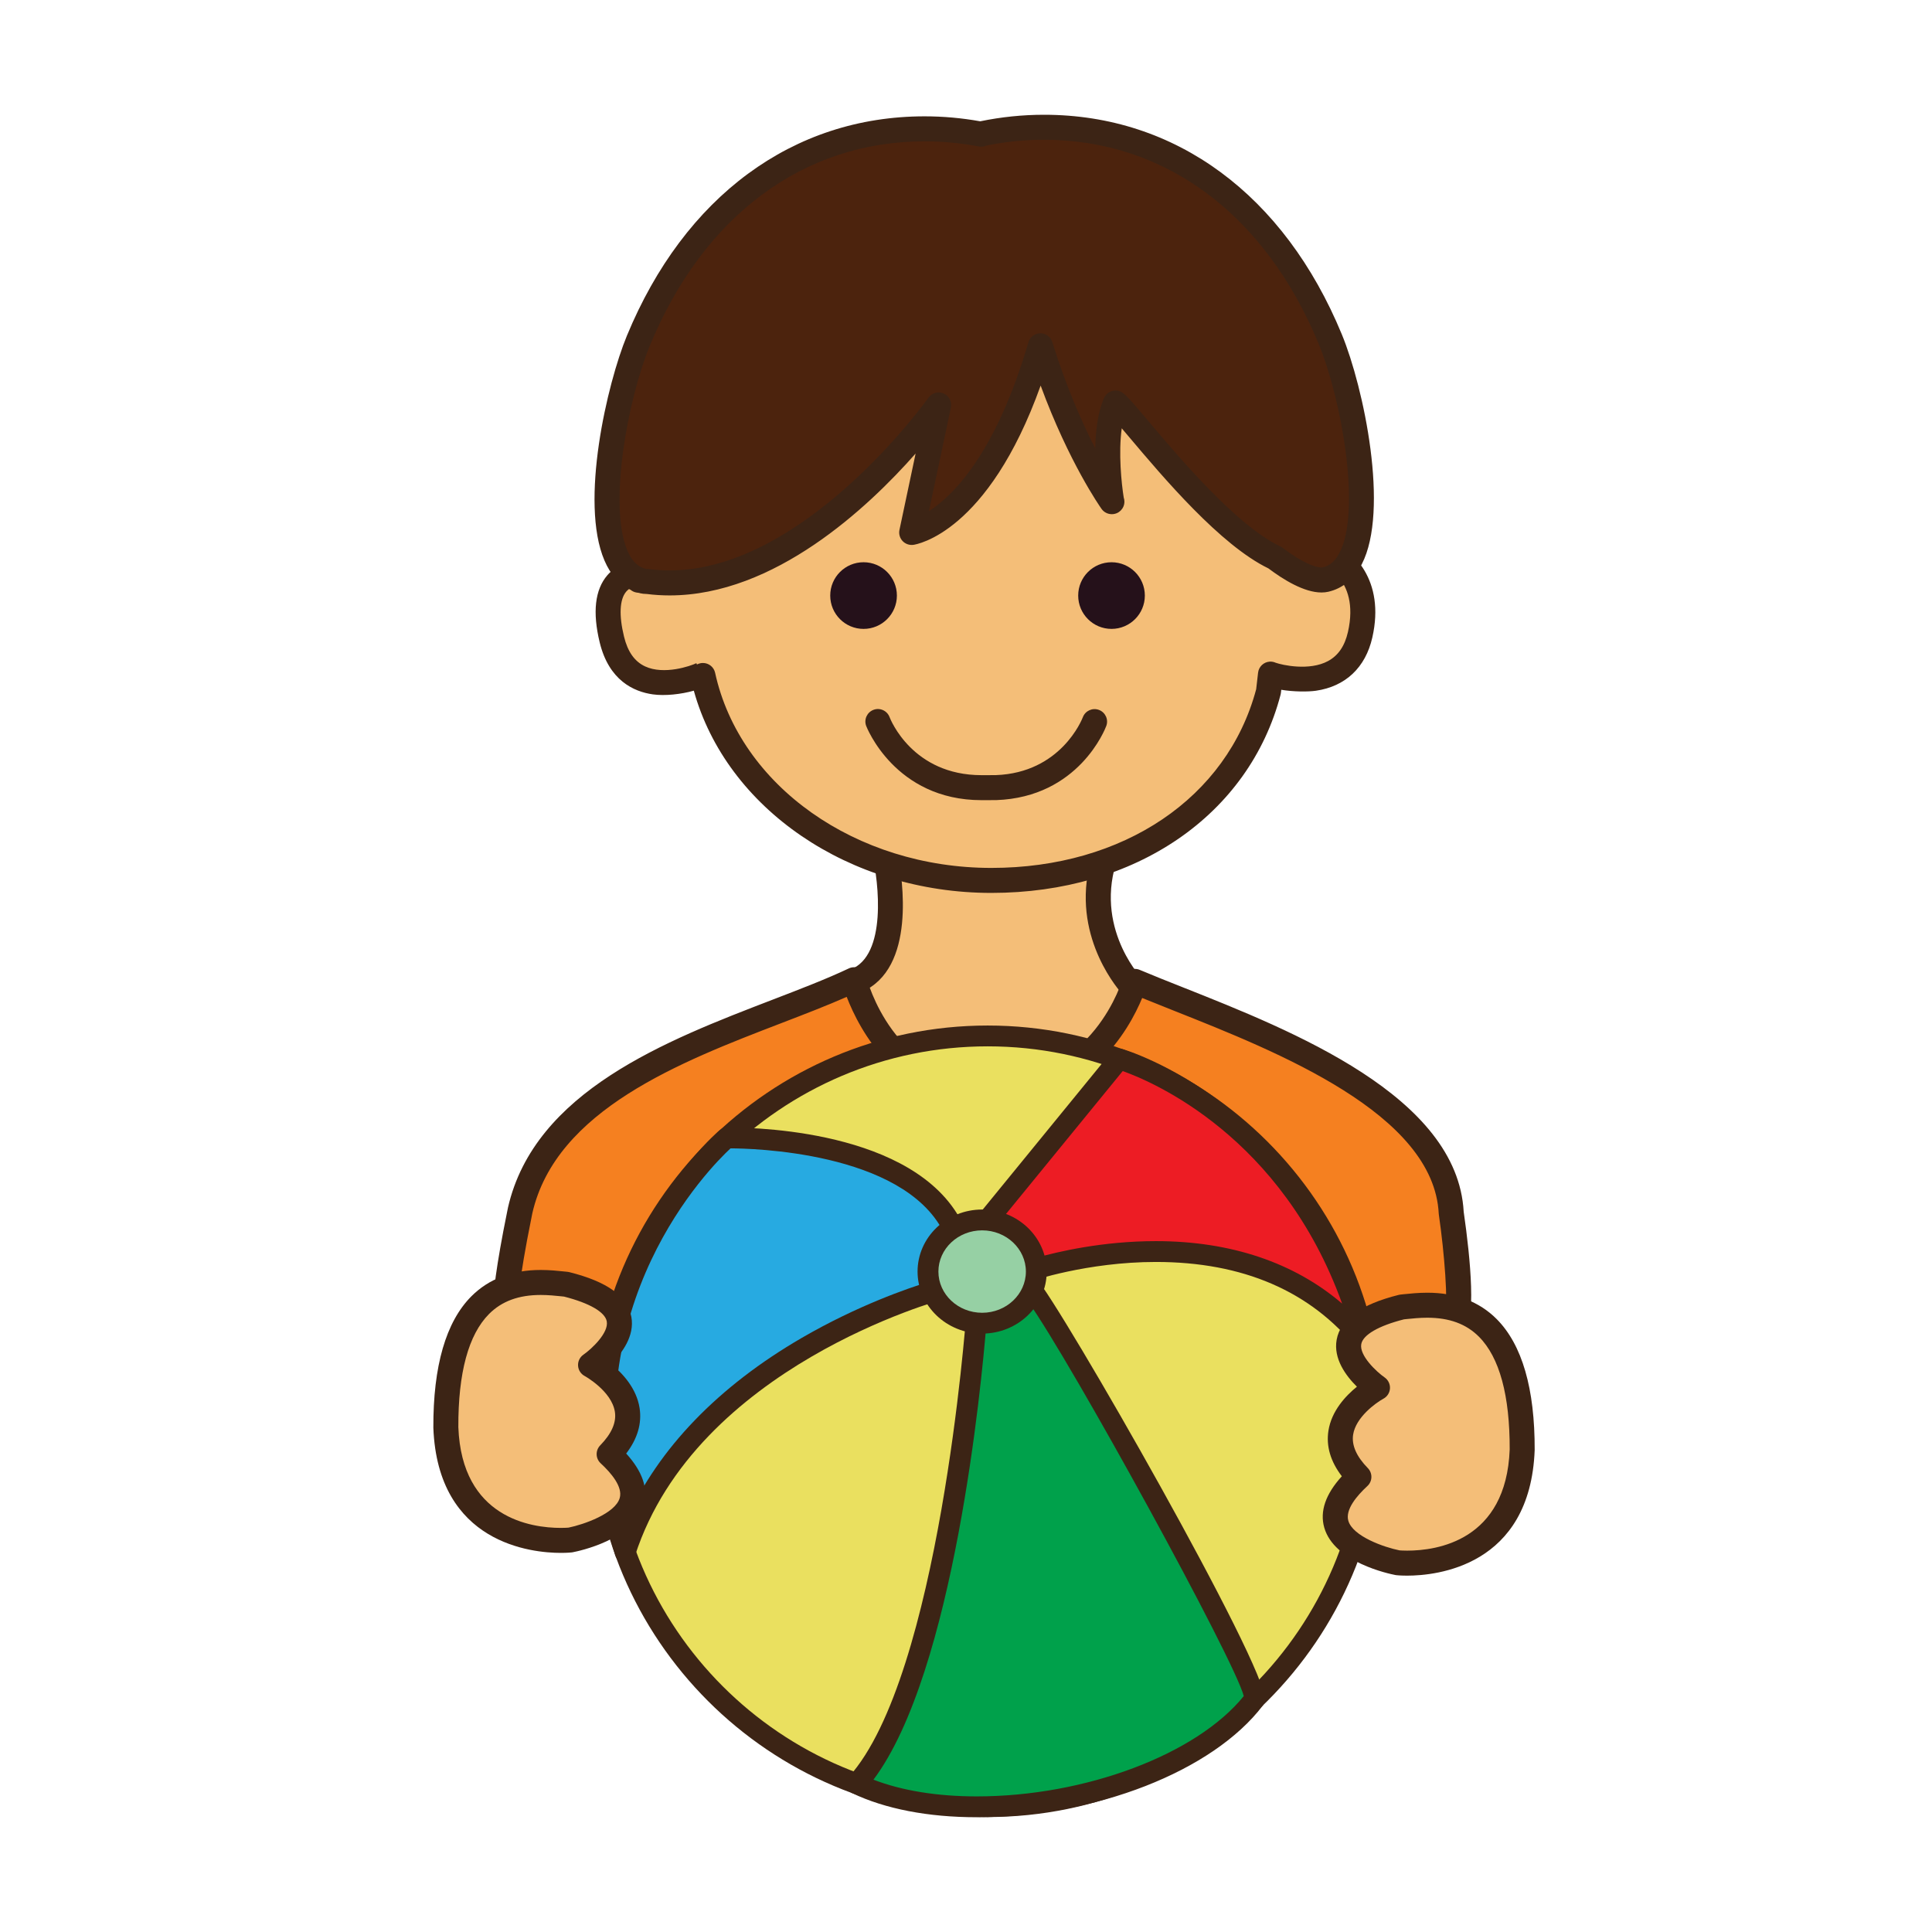 <?xml version="1.0" encoding="utf-8"?>
<!-- Generator: Adobe Illustrator 16.0.0, SVG Export Plug-In . SVG Version: 6.00 Build 0)  -->
<!DOCTYPE svg PUBLIC "-//W3C//DTD SVG 1.1//EN" "http://www.w3.org/Graphics/SVG/1.1/DTD/svg11.dtd">
<svg version="1.1" id="Layer_1" xmlns="http://www.w3.org/2000/svg" xmlns:xlink="http://www.w3.org/1999/xlink" x="0px" y="0px"
	 width="500px" height="500px" viewBox="0 0 500 500" enable-background="new 0 0 500 500" xml:space="preserve">
<g id="Layer_1_copy_61">
	<g>
		<g>
			<path fill="#F4BE78" d="M228.892,220.44c0,0,6.668,28.083-7.67,33.511c-7.799,2.945,18.664,49.595,18.664,49.595l28.098,1.974
				l26.688-26.056l-1.635-24.165c0,0-14.817-15.718-5.96-36.564c8.855-20.846-34.971-30.912-34.971-30.912L228.892,220.44z"/>
		</g>
		<g>
			<path fill="#3C2415" d="M267.982,308.754c-0.074,0-0.149-0.004-0.228-0.011l-28.096-1.974c-1.079-0.074-2.052-0.69-2.588-1.631
				c-21.818-38.47-20.878-48.765-20.067-51.004c0.551-1.529,1.643-2.671,3.068-3.21c9.558-3.619,7.334-22.695,5.67-29.742
				c-0.217-0.905-0.027-1.859,0.513-2.617l23.22-32.618c0.758-1.065,2.08-1.569,3.358-1.28c1.202,0.276,29.521,6.926,36.86,21.318
				c2.285,4.48,2.406,9.196,0.361,14.009c-7.892,18.572,4.799,32.507,5.342,33.089c0.504,0.543,0.818,1.252,0.865,1.992
				l1.635,24.167c0.063,0.944-0.29,1.87-0.965,2.53l-26.689,26.058C269.636,308.425,268.827,308.754,267.982,308.754z
				 M241.85,300.441l24.91,1.748l24.583-23.998l-1.459-21.594c-3.196-3.869-14.216-19.278-5.78-39.125
				c1.279-3.018,1.224-5.811-0.172-8.542c-4.537-8.911-21.926-15.154-30.469-17.435l-21.111,29.66
				c1.22,6.175,4.795,29.503-9.359,35.567C222.251,261.538,231.812,282.527,241.85,300.441z"/>
		</g>
	</g>
	<g>
		<g>
			<path fill="#F4BE78" d="M181.914,174.811c6.594,30.193,37.502,53.042,74.646,53.042c36.181,0,64.092-19.838,71.724-48.88
				l0.521-4.512c-0.079,0.097,19.392,6.593,23.194-10.191c3.923-17.28-9.856-21.812-9.856-21.812l-3.348-4.945l-56.062-72.507
				l-73.854,16.441l-42.587,66.847c0,0-12.413-1.152-7.94,17.206c4.312,17.728,23.495,9.057,23.418,8.96"/>
		</g>
		<g>
			<path fill="#3C2415" d="M256.561,231.085c-36.759,0-68.542-21.819-77.001-52.337c-3.283,0.927-7.48,1.398-10.621,0.952
				c-4.94-0.701-11.338-3.597-13.734-13.434c-1.902-7.82-1.232-13.673,1.982-17.399c2.151-2.492,5.062-3.475,7.29-3.744
				L206.15,79.71c0.462-0.723,1.188-1.234,2.023-1.42l73.856-16.44c1.222-0.27,2.494,0.188,3.261,1.178l56.062,72.505l2.897,4.266
				c5.795,2.453,14.303,10.223,10.908,25.191c-1.761,7.766-6.943,12.658-14.589,13.773c-2.022,0.293-5.761,0.286-8.979-0.246
				l-0.093,0.829c-0.021,0.15-0.046,0.304-0.086,0.451C323.224,210.954,293.843,231.085,256.561,231.085z M181.918,171.579
				c1.487,0,2.829,1.03,3.153,2.542c6.395,29.26,36.458,50.495,71.49,50.495c34.162,0,61.039-18.143,68.536-46.244l0.493-4.283
				c0.179-1.545,1.432-2.743,2.979-2.857c0.551-0.042,1.098,0.064,1.579,0.286c1.685,0.594,8.692,2.185,13.553-0.44
				c2.638-1.427,4.317-3.886,5.146-7.522c3.231-14.249-7.263-17.875-7.713-18.021c-0.684-0.226-1.27-0.669-1.67-1.262l-3.348-4.949
				L281.43,68.612l-70.544,15.702l-41.867,65.719c-0.651,1.022-1.823,1.591-3.024,1.48c-0.069-0.003-2.465-0.144-3.952,1.623
				c-1.688,2.01-1.884,6.132-0.551,11.6c0.955,3.937,2.743,6.465,5.457,7.727c4.909,2.289,11.813-0.114,13.263-0.829l0.168,0.333
				c0.257-0.14,0.539-0.247,0.843-0.311C181.457,171.604,181.688,171.579,181.918,171.579z"/>
		</g>
	</g>
	<g>
		<path fill="#F58020" d="M293.717,253.988c26.003,11.02,80.246,27.859,81.861,59.934c0,0,4.353,30.059,0,30.123
			c-17.92,0.27-94.143-0.486-109.113-0.279c-21.272,0.289-108.93,0.411-134.402,0.067c-4.094-0.058,2.592-30.45,2.553-30.575
			c8.268-36.173,59.312-46.846,86.431-59.699c0,0,7.326,29.109,34.701,29.182C285.873,282.82,293.717,253.988,293.717,253.988z"/>
		<path fill="#3C2415" d="M363.36,347.337c-12.477,0-30.54-0.104-47.859-0.2c-21.562-0.119-41.985-0.229-48.994-0.142
			c-11.774,0.162-44.431,0.28-77.656,0.28c-26.259,0-46.978-0.08-56.834-0.211c-1.217-0.016-2.317-0.562-3.104-1.537
			c-1.237-1.538-3.312-4.105,2.32-31.846c0.09-0.433,0.154-0.736,0.18-0.888c0.014-0.085,0.027-0.172,0.049-0.261
			c6.884-30.133,41.017-43.252,68.439-53.796c7.243-2.785,14.084-5.413,19.758-8.103c0.876-0.418,1.889-0.418,2.765-0.004
			c0.876,0.415,1.523,1.197,1.76,2.135c0.274,1.088,7.097,26.674,31.576,26.738c27.354,0,34.766-26.104,34.838-26.365
			c0.242-0.902,0.865-1.652,1.705-2.062c0.842-0.408,1.816-0.437,2.674-0.067c3.355,1.42,7.179,2.936,11.297,4.569
			c28.231,11.202,70.881,28.126,72.528,58.022c1.815,12.578,3.275,28.301-0.004,32.139c-0.827,0.972-1.952,1.516-3.172,1.533
			C372.814,347.318,368.574,347.337,363.36,347.337z M274.502,340.492c9.755,0,25.079,0.087,41.034,0.177
			c23.285,0.132,47.928,0.272,58.479,0.155c0.754-3.917-0.153-16.178-1.638-26.44c-0.015-0.098-0.023-0.196-0.033-0.301
			c-1.302-25.838-41.717-41.874-68.462-52.485c-2.93-1.166-5.715-2.271-8.289-3.322c-3.346,8.1-14.102,27.701-39.719,27.701h-0.004
			c-23.517-0.062-33.55-19.685-36.743-27.987c-5.127,2.26-10.88,4.473-16.907,6.79c-25.988,9.99-58.331,22.426-64.452,49.197
			c-0.047,0.269-0.115,0.59-0.196,0.998c-3.438,16.938-3.74,23.316-3.595,25.647c10.441,0.118,30.204,0.185,54.872,0.185
			c33.197,0,65.817-0.117,77.566-0.277C268.264,340.503,271.029,340.492,274.502,340.492z"/>
	</g>
	<g>
		<circle fill="#25111A" cx="223.489" cy="154.133" r="8.626"/>
	</g>
	<g>
		<circle fill="#25111A" cx="287.66" cy="154.133" r="8.624"/>
	</g>
	<g>
		<path fill="#3C2415" d="M254.023,207.081c-22.45,0-29.789-19.029-29.859-19.223c-0.622-1.673,0.233-3.536,1.905-4.158
			c1.667-0.629,3.537,0.229,4.158,1.905c0.233,0.601,5.933,15.008,23.809,15.008c0.062,0,0.123,0,0.188,0l3.457-0.011
			c16.869-0.593,22.34-14.41,22.565-15c0.637-1.663,2.503-2.507,4.166-1.877c1.666,0.625,2.515,2.478,1.896,4.148
			c-0.283,0.75-7.108,18.446-28.506,19.197l-3.555,0.01C254.174,207.081,254.098,207.081,254.023,207.081z"/>
	</g>
	<g>
		<path fill="#4C230D" d="M344.256,87.737c-20.038-48.505-59.441-59.576-90.132-53.133l-0.11,0.141
			c-30.485-5.846-69.039,5.585-88.784,53.389c-6.646,16.085-14.303,56.323-0.027,61.862c0.021,0.062,0.043,0.126,0.058,0.165
			c0.271,0.049,0.539,0.064,0.81,0.111c0.122,0.036,0.233,0.085,0.359,0.115c0.367,0.085,0.775,0.118,1.208,0.11
			c39.456,5.127,75.289-45.699,75.289-45.699l-6.983,33.001c0,0,19.978-2.76,33.314-48.31c7.816,25.337,18.461,40.341,18.461,40.341
			s-2.91-16.542,0.969-25.525c3.004,2.051,25.122,32.43,41.271,40.017c5.294,4.048,10.233,6.33,13.101,5.667
			C358.994,146.313,351.085,104.269,344.256,87.737z"/>
		<path fill="#3C2415" d="M173.297,154.094c-1.974,0-3.955-0.125-5.885-0.369c-0.688-0.011-1.217-0.075-1.703-0.186
			c-0.075-0.018-0.229-0.061-0.361-0.104l-0.043-0.004c-0.215-0.025-0.425-0.054-0.64-0.093c-0.547-0.104-1.055-0.346-1.47-0.69
			c-2.932-1.401-5.203-3.951-6.761-7.594c-6.473-15.122,0.711-45.828,5.802-58.157c14.911-36.091,42.991-56.791,77.045-56.791
			c4.807,0,9.645,0.433,14.396,1.286c5.429-1.123,10.98-1.693,16.513-1.693c34.059,0,62.146,20.703,77.06,56.803
			c5.722,13.862,12.354,45.596,5.191,59.484c-1.976,3.83-4.972,6.304-8.656,7.155c-0.564,0.129-1.166,0.193-1.795,0.193l0,0
			c-4.488,0-9.891-3.344-13.728-6.236c-12.437-6.025-27.223-23.542-36.086-34.045c-0.63-0.746-1.263-1.498-1.869-2.21
			c-0.888,6.38-0.072,14.305,0.514,17.934c0.115,0.329,0.176,0.683,0.176,1.052c0,1.787-1.448,3.236-3.236,3.236
			c-0.011,0-0.023,0-0.037,0c0,0,0,0-0.005,0c-1.022,0-2.018-0.486-2.64-1.362c-0.389-0.551-8.475-12.076-15.762-31.918
			c-13.651,38.111-32.094,41.1-32.933,41.219c-1.047,0.136-2.095-0.232-2.81-1.001c-0.719-0.773-1.016-1.842-0.794-2.875
			l4.181-19.759C224.615,131.381,200.422,154.094,173.297,154.094z M167.269,147.257c0.063-0.003,0.528-0.003,0.786,0.033
			c1.717,0.222,3.482,0.335,5.242,0.335c35.031,0,66.671-44.245,66.985-44.692c0.884-1.253,2.529-1.714,3.938-1.1
			c1.405,0.615,2.188,2.133,1.869,3.635l-5.677,26.828c6.271-4.037,17.312-14.936,25.74-43.715c0.399-1.372,1.65-2.316,3.08-2.326
			c1.371-0.04,2.69,0.917,3.113,2.281c3.531,11.455,7.685,20.79,11.105,27.495c0.086-4.509,0.654-9.281,2.266-13.008
			c0.385-0.887,1.143-1.556,2.072-1.826c0.921-0.271,1.923-0.109,2.721,0.437c1.115,0.761,2.734,2.656,6.611,7.248
			c8.03,9.52,22.987,27.241,34.208,32.511c0.207,0.1,0.407,0.218,0.59,0.357c4.938,3.772,8.438,5.117,10.069,5.117
			c0.182,0,0.292-0.018,0.344-0.029c1.823-0.422,3.253-1.669,4.358-3.819c5.643-10.934,0.472-39.773-5.425-54.048
			c-13.862-33.555-39.771-52.803-71.076-52.803c-4.991,0-9.998,0.504-14.896,1.499c-0.598,0.268-1.264,0.379-1.889,0.255
			c-4.652-0.892-9.403-1.345-14.125-1.345c-31.3,0-57.202,19.241-71.062,52.791c-5.728,13.855-10.844,41.444-5.838,53.14
			c1.007,2.356,2.312,3.819,3.993,4.469c0.079,0.032,0.162,0.068,0.239,0.107l0,0c0.107,0.018,0.211,0.04,0.314,0.068
			c0.062,0.018,0.232,0.071,0.326,0.104C167.254,147.257,167.257,147.257,167.269,147.257z"/>
	</g>
	<g>
		<circle fill="#EAE05F" cx="255.613" cy="367.826" r="99.727"/>
		<path fill="#3C2415" d="M255.615,470.25c-56.477,0-102.425-45.947-102.425-102.424c0-56.475,45.948-102.422,102.425-102.422
			c56.474,0,102.421,45.947,102.421,102.422C358.036,424.302,312.089,470.25,255.615,470.25z M255.615,270.792
			c-53.501,0-97.032,43.53-97.032,97.033c0,53.505,43.531,97.032,97.032,97.032c53.502,0,97.033-43.527,97.033-97.032
			C352.648,314.323,309.117,270.792,255.615,270.792z"/>
	</g>
	<g>
		<path fill="#00A14B" d="M252.73,340.579c0,0-6.727,94.118-31.03,121.057c28.523,13.646,84.16,2.864,102.979-21.883
			c0.654-7.236-56.338-108.002-59.288-107.752C265.391,332,263.16,340.514,252.73,340.579z"/>
		<path fill="#3C2415" d="M252.771,470.299L252.771,470.299c-12.567-0.003-23.716-2.156-32.233-6.231
			c-0.77-0.368-1.319-1.072-1.483-1.909c-0.165-0.833,0.074-1.695,0.644-2.325c23.412-25.955,30.278-118.515,30.346-119.444
			c0.097-1.404,1.26-2.494,2.669-2.502c8.005-0.054,9.89-5.926,10.079-6.595c0.305-1.079,1.255-1.884,2.37-1.978
			c1.463-0.117,2.491,0.944,2.896,1.385c6.344,6.943,60.063,100.887,59.306,109.293c-0.045,0.509-0.234,0.988-0.539,1.391
			C313.878,458.407,283.428,470.299,252.771,470.299z M226.052,460.577c7.337,2.84,16.49,4.33,26.722,4.33
			c28.111,0,56.918-10.869,69.114-25.962c-2.432-9.447-44.624-86.377-55.87-102.187c-1.988,2.802-5.438,5.636-10.781,6.347
			C254.049,357.645,246.995,432.648,226.052,460.577z"/>
	</g>
	<g>
		<path fill="#ED1C24" d="M265.775,329.079c0,0,56.77-19.876,87.451,18.239c-15.676-59.992-63.59-73.266-63.59-73.266l-35.46,43.426
			C254.178,317.479,266.598,319.084,265.775,329.079z"/>
		<path fill="#3C2415" d="M353.231,350.016c-0.799,0-1.578-0.355-2.104-1.006c-11.971-14.875-29.463-22.416-51.986-22.416
			c-17.849,0-32.33,4.981-32.478,5.031c-0.858,0.3-1.812,0.143-2.535-0.415c-0.722-0.56-1.112-1.44-1.04-2.351
			c0.602-7.289-8.859-8.651-9.266-8.711c-0.969-0.129-1.795-0.771-2.151-1.68c-0.356-0.908-0.2-1.938,0.418-2.695l35.464-43.426
			c0.674-0.826,1.776-1.175,2.807-0.896c0.492,0.14,49.348,14.323,65.355,74.731c0.161,0.344,0.251,0.727,0.251,1.133
			c0,1.486-1.21,2.697-2.697,2.697C353.259,350.016,353.241,350.016,353.231,350.016z M299.142,321.202
			c19.373,0,35.814,5.553,48.197,16.172c-15.559-43.254-49.002-57.417-56.782-60.181l-31.634,38.734
			c3.966,1.491,8.218,4.467,9.317,9.571C273.73,323.948,285.365,321.202,299.142,321.202z"/>
	</g>
	<g>
		<path fill="#27AAE1" d="M243.508,333.635c0,0-65.202,17.162-81.711,68.083c-21.182-67.315,26.224-107.212,26.224-107.212
			s48.808-1.191,59.46,25.104C240.52,323.982,243.508,333.635,243.508,333.635z"/>
		<path fill="#3C2415" d="M161.797,404.415c-0.007,0-0.01,0-0.015,0c-1.168-0.007-2.205-0.769-2.56-1.888
			c-21.472-68.238,26.574-109.674,27.064-110.08c0.465-0.396,1.055-0.618,1.671-0.637c0,0,0.356-0.008,1.021-0.008
			c8.374,0,50.671,1.293,61.001,26.793c0.485,1.213,0.043,2.604-1.065,3.297c-5.146,3.231-2.857,10.866-2.833,10.943
			c0.215,0.701,0.138,1.463-0.218,2.104c-0.356,0.644-0.958,1.113-1.669,1.301c-0.637,0.17-63.979,17.412-79.834,66.309
			C164,403.66,162.963,404.415,161.797,404.415z M189.062,297.195c-5.435,5.049-40.407,40.184-26.855,95.968
			c8.17-18.271,23.67-34.373,45.284-46.914c14.5-8.413,27.598-12.89,32.879-14.509c-0.462-3.329-0.462-9.022,3.772-12.959
			C233.524,297.932,194.058,297.203,189.062,297.195z"/>
	</g>
	<g>
		<ellipse fill="#96D0A4" cx="254.177" cy="329.079" rx="14.015" ry="13.36"/>
		<path fill="#3C2415" d="M254.178,345.133c-9.217,0-16.713-7.201-16.713-16.055c0-8.85,7.496-16.055,16.713-16.055
			c9.215,0,16.709,7.205,16.709,16.055C270.887,337.932,263.393,345.133,254.178,345.133z M254.178,318.416
			c-6.246,0-11.319,4.785-11.319,10.663c0,5.882,5.073,10.666,11.319,10.666c6.24,0,11.321-4.784,11.321-10.666
			C265.499,323.201,260.418,318.416,254.178,318.416z"/>
	</g>
	<g>
		<path fill="#F4BE78" d="M146.544,332.365c-8.014-0.779-31.315-4.752-31.162,37.008c1.237,32.581,32.217,29.178,32.217,29.178
			s28.248-5.425,10.044-22.226c13.133-13.468-4.816-23.077-4.816-23.077S173.286,339.055,146.544,332.365z"/>
		<path fill="#3C2415" d="M145.139,401.887h-0.003c-7.449,0-31.85-2.338-32.986-32.393c-0.057-15.99,3.254-27.396,9.84-34.01
			c4.509-4.521,10.545-6.817,17.946-6.817c2.347,0,4.477,0.222,6.033,0.388l0.886,0.09c0.161,0.018,0.318,0.041,0.476,0.082
			c9.834,2.463,15.089,6.254,16.065,11.584c0.901,4.944-2.425,9.394-5.249,12.176c2.921,2.363,6.584,6.271,7.38,11.416
			c0.619,4-0.551,7.953-3.468,11.769c4.212,4.627,5.742,9.085,4.544,13.284c-2.563,8.984-16.783,11.963-18.396,12.271
			c-0.082,0.018-0.169,0.026-0.255,0.037C147.838,401.779,146.804,401.887,145.139,401.887z M139.936,335.136
			c-5.696,0-10.065,1.608-13.366,4.916c-5.327,5.351-8.006,15.212-7.951,29.31c0.89,23.508,18.844,26.058,26.518,26.058h0.003
			c1.016,0,1.72-0.051,1.991-0.071c3.934-0.798,12.11-3.646,13.252-7.675c0.826-2.892-2.228-6.479-4.931-8.974
			c-0.64-0.594-1.017-1.415-1.041-2.292c-0.021-0.873,0.309-1.718,0.915-2.343c2.949-3.021,4.23-5.938,3.808-8.676
			c-0.832-5.406-7.763-9.252-7.834-9.287c-0.994-0.533-1.637-1.543-1.698-2.668c-0.067-1.123,0.459-2.201,1.384-2.844
			c2.203-1.54,6.586-5.682,6.043-8.621c-0.439-2.402-4.463-4.732-11.049-6.41l-0.683-0.072
			C143.801,335.333,141.942,335.136,139.936,335.136z"/>
	</g>
	<g>
		<path fill="#F4BE78" d="M362.774,338.25c8.017-0.777,31.312-4.747,31.161,37.014c-1.232,32.577-32.213,29.178-32.213,29.178
			s-28.251-5.426-10.045-22.23c-13.138-13.462,4.813-23.074,4.813-23.074S336.036,344.943,362.774,338.25z"/>
		<path fill="#3C2415" d="M364.183,407.775c-1.663,0-2.698-0.106-2.813-0.121c-0.084-0.01-0.171-0.025-0.257-0.041
			c-1.612-0.311-15.83-3.284-18.395-12.271c-1.196-4.196,0.332-8.655,4.549-13.286c-2.921-3.814-4.091-7.763-3.473-11.768
			c0.795-5.145,4.459-9.05,7.378-11.413c-2.822-2.782-6.146-7.229-5.243-12.175c0.975-5.336,6.229-9.126,16.062-11.585
			c0.155-0.04,0.312-0.069,0.473-0.084l0.892-0.093c1.556-0.16,3.688-0.383,6.031-0.383c7.397,0,13.438,2.295,17.946,6.815
			c6.587,6.614,9.895,18.019,9.84,33.899C396.028,405.438,371.635,407.775,364.183,407.775z M362.188,401.232
			c0.267,0.024,0.975,0.072,1.995,0.072c7.679,0,25.627-2.552,26.521-26.164c0.05-13.988-2.627-23.851-7.955-29.199
			c-3.298-3.309-7.667-4.916-13.362-4.916c-2.01,0-3.869,0.197-5.362,0.348l-0.685,0.074c-6.59,1.674-10.608,4.009-11.049,6.414
			c-0.536,2.937,3.93,7.148,6.047,8.617c0.923,0.642,1.449,1.717,1.384,2.844c-0.063,1.123-0.709,2.135-1.702,2.664
			c-1.939,1.055-7.146,4.787-7.835,9.311c-0.415,2.729,0.869,5.643,3.811,8.654c0.611,0.626,0.938,1.472,0.919,2.345
			c-0.021,0.873-0.397,1.699-1.041,2.292c-2.706,2.499-5.757,6.082-4.931,8.979C350.092,397.609,358.262,400.449,362.188,401.232z"
			/>
	</g>
</g>
</svg>
